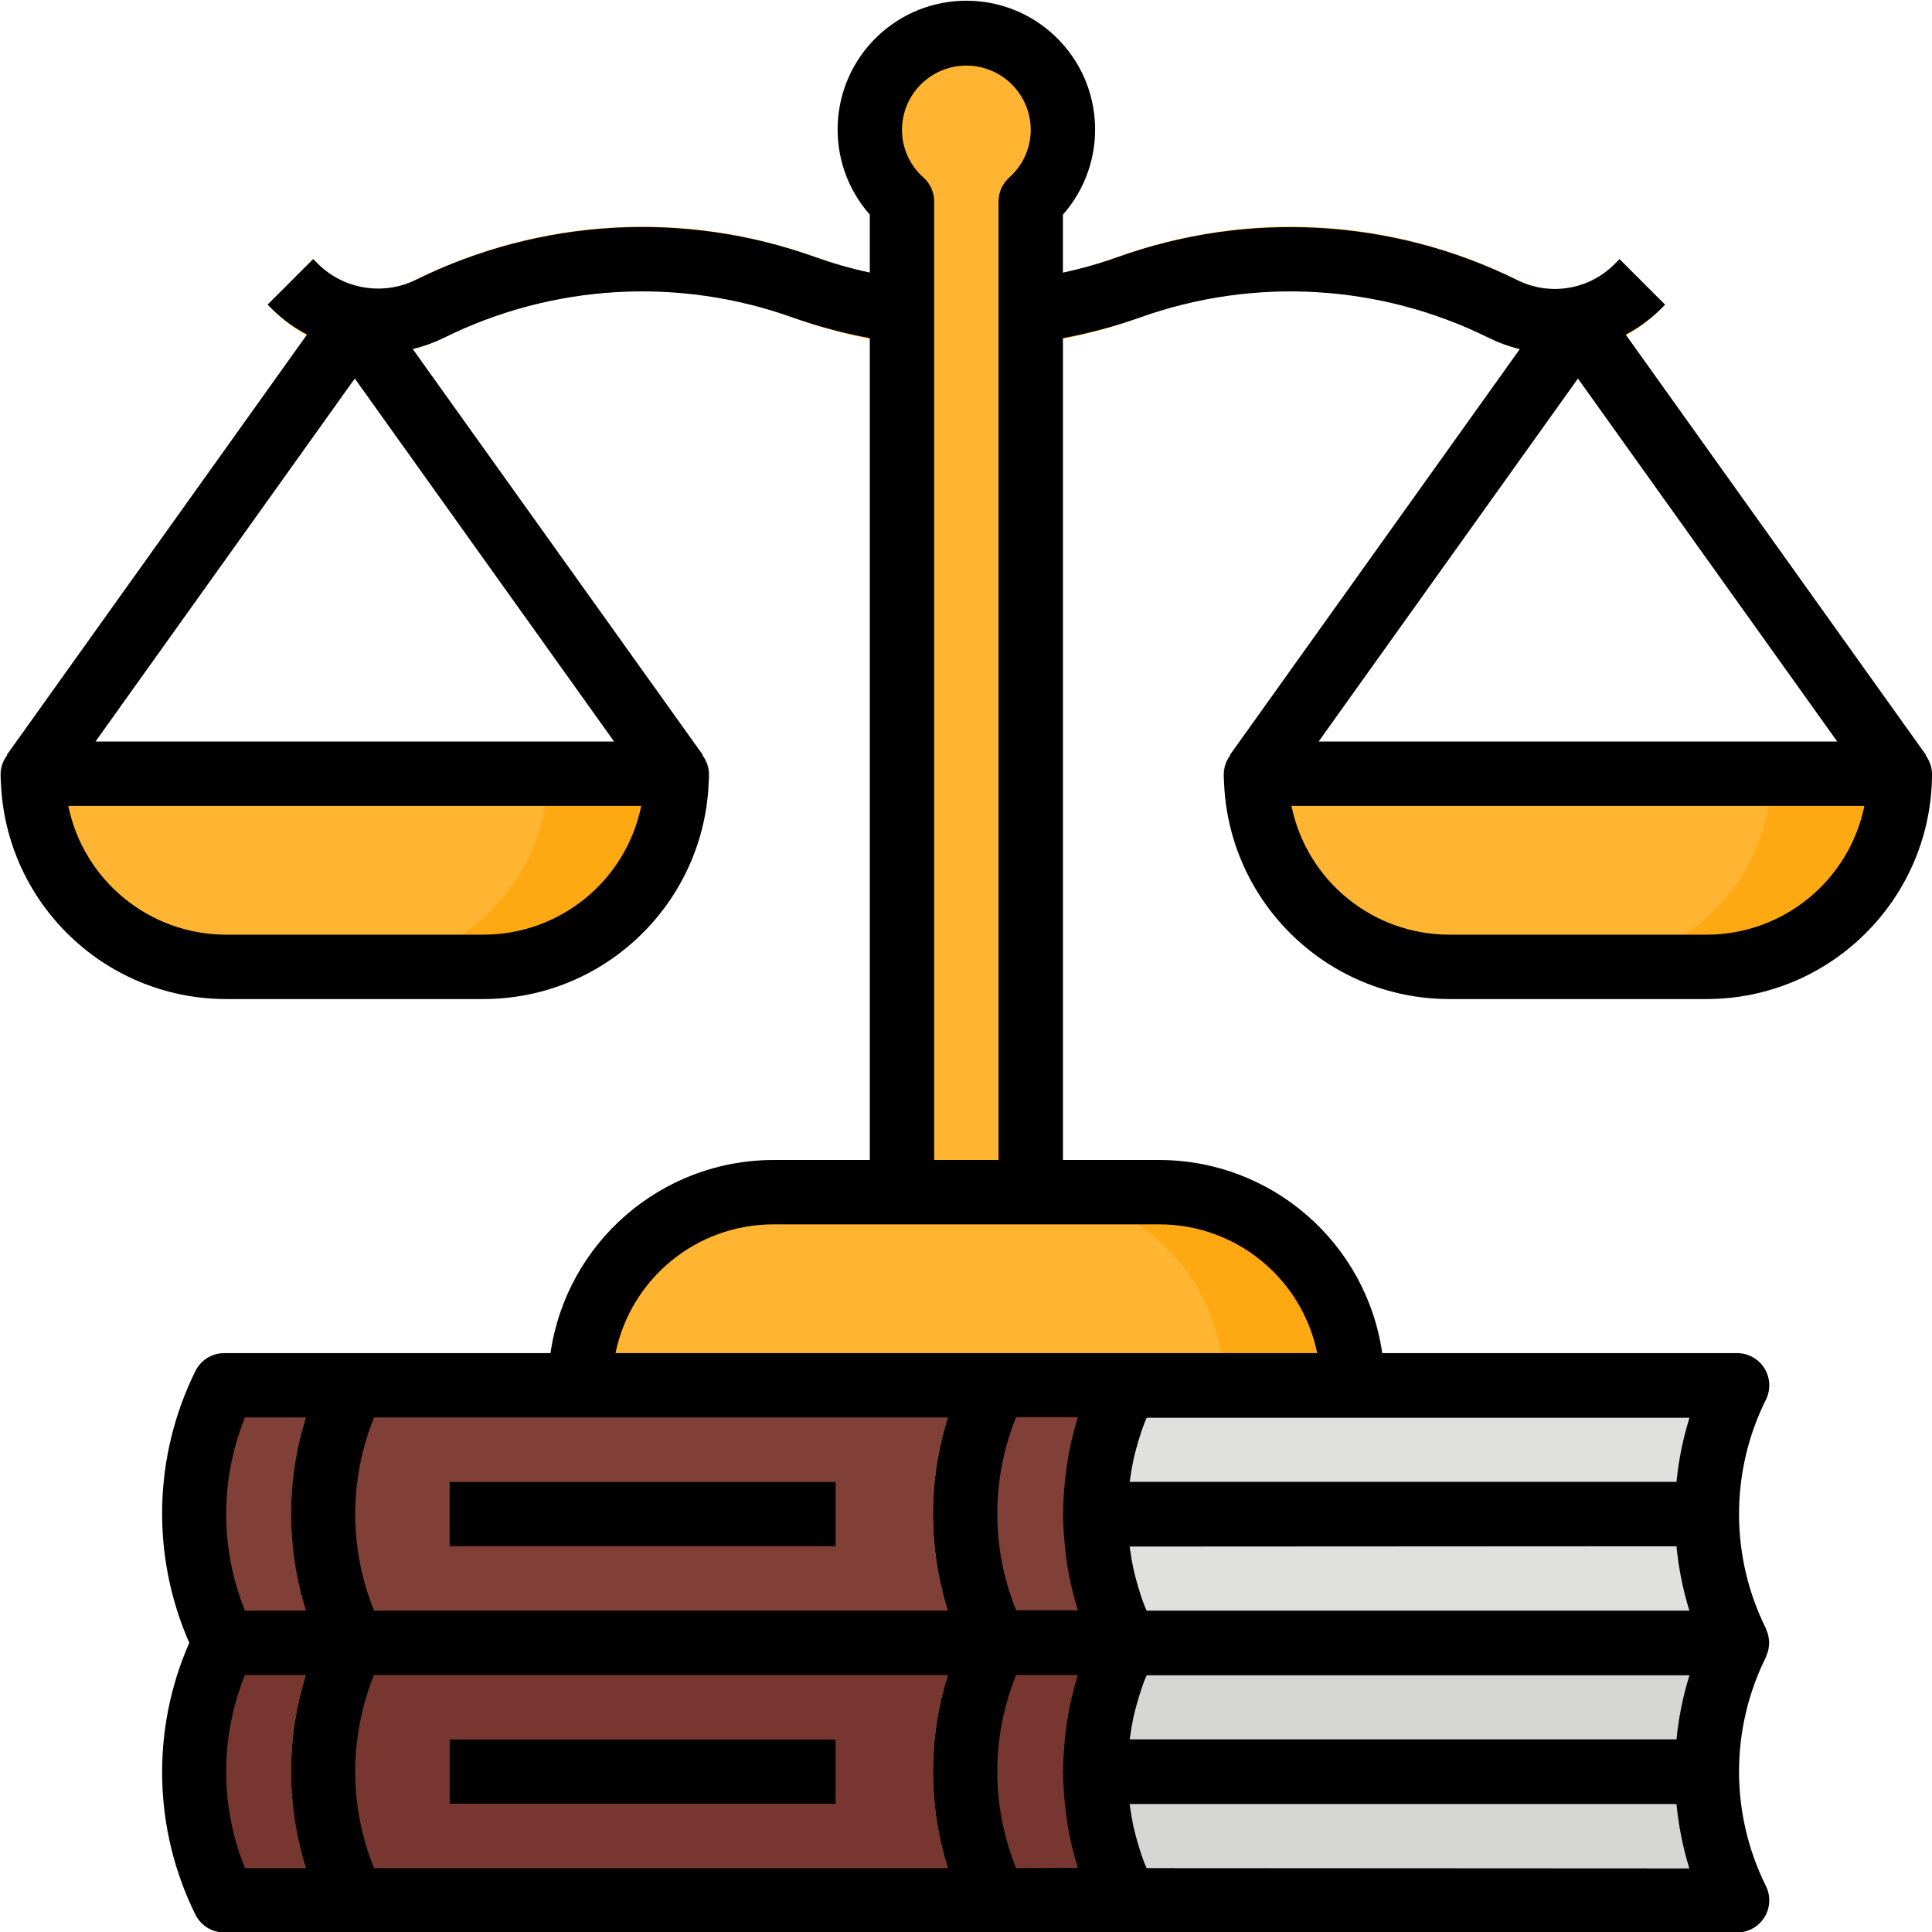 <svg height="480pt" viewBox="0 0 480.178 480" width="480pt" xmlns="http://www.w3.org/2000/svg"><path d="m93.875 87.727c-9.781.008-19.164-3.883-26.074-10.809l-1.277-1.277 11.312-11.312 1.277 1.277c6.348 6.379 16.07 7.953 24.105 3.906 30.945-15.41 66.852-17.477 99.359-5.711 24.273 8.812 50.879 8.812 75.152 0 32.516-11.762 68.43-9.695 99.383 5.711 8.035 4.047 17.762 2.473 24.105-3.906l1.281-1.277 11.309 11.312-1.277 1.277c-11.219 11.234-28.375 14.016-42.57 6.906-27.02-13.449-58.371-15.254-86.758-4.992-27.812 10.094-58.285 10.094-86.098 0-28.387-10.262-59.738-8.461-86.758 4.992-5.113 2.559-10.754 3.898-16.473 3.902zm0 0" fill="#ffa912"/><path d="m192.18 296.215h96c26.508 0 48 21.492 48 48h-192c0-26.508 21.488-48 48-48zm0 0" fill="#ffb531"/><path d="m288.18 296.215h-32c26.508 0 48 21.492 48 48h32c0-26.508-21.492-48-48-48zm0 0" fill="#ffa912"/><g fill="#ffb531"><path d="m264.18 32.215c.055-11.043-7.434-20.699-18.145-23.395-10.707-2.695-21.875 2.266-27.055 12.02-5.18 9.754-3.031 21.781 5.199 29.145v246.23h32v-246.23c5.078-4.512 7.988-10.977 8-17.77zm0 0"/><path d="m8.18 192.215h160c0 26.512-21.492 48-48 48h-64c-26.512 0-48-21.488-48-48zm0 0"/><path d="m312.18 192.215h160c0 26.512-21.492 48-48 48h-64c-26.512 0-48-21.488-48-48zm0 0"/></g><path d="m440.18 192.215c0 26.512-21.492 48-48 48h32c26.508 0 48-21.488 48-48zm0 0" fill="#ffa912"/><path d="m94.684 75.566c-1.574-1.988-3.969-3.148-6.504-3.148-2.539 0-4.934 1.16-6.504 3.148l-80 112c-1.797 2.32-2.18 5.434-1 8.117 1.18 2.684 3.73 4.508 6.652 4.754s5.742-1.125 7.355-3.574l73.496-102.879 73.496 102.879c1.609 2.449 4.434 3.82 7.352 3.574 2.922-.246 5.477-2.07 6.652-4.754 1.18-2.684.797-5.797-.996-8.117zm0 0" fill="#d6d6d4"/><path d="m478.684 187.566-80-112c-1.574-1.988-3.969-3.148-6.504-3.148-2.539 0-4.934 1.16-6.504 3.148l-80 112c-1.797 2.32-2.18 5.434-1 8.117 1.18 2.684 3.73 4.508 6.652 4.754s5.742-1.125 7.355-3.574l73.496-102.879 73.496 102.879c2.629 3.398 7.477 4.109 10.977 1.609 3.496-2.496 4.395-7.316 2.031-10.906zm0 0" fill="#d6d6d4"/><path d="m136.18 192.215c0 26.512-21.492 48-48 48h32c26.508 0 48-21.488 48-48zm0 0" fill="#ffa912"/><path d="m279.73 408.215h-224c-10.074-20.145-10.074-43.855 0-64h224c-10.074 20.145-10.074 43.855 0 64zm0 0" fill="#803f37"/><path d="m94.809 347.953 1.977-3.738h-17.742c-8.922 20.402-8.922 43.598 0 64h17.719l-1.887-3.574c-8.875-17.852-8.898-38.82-.066-56.688zm0 0" fill="#ffb531"/><path d="m254.281 348.094 2.152-3.879h-17.855c-8.918 20.402-8.918 43.598 0 64h17.809l-1.992-3.574c-8.852-17.801-8.891-38.711-.113-56.547zm0 0" fill="#ffb531"/><path d="m279.73 344.215c-10.074 20.145-10.074 43.855 0 64h152c-10.074-20.145-10.074-43.855 0-64zm0 0" fill="#e0e0de"/><path d="m111.73 368.215h96v16h-96zm0 0" fill="#f98500"/><path d="m424.633 368.215h-152c-.59 5.316-.59 10.684 0 16h152c-.59-5.316-.59-10.684 0-16zm0 0" fill="#d6d6d4"/><path d="m279.73 472.215h-224c-10.074-20.145-10.074-43.855 0-64h224c-10.074 20.145-10.074 43.855 0 64zm0 0" fill="#773730"/><path d="m94.809 411.953 1.977-3.738h-17.742c-8.922 20.402-8.922 43.598 0 64h17.719l-1.887-3.574c-8.875-17.852-8.898-38.82-.066-56.688zm0 0" fill="#ffb531"/><path d="m254.281 412.094 2.152-3.879h-17.855c-8.918 20.402-8.918 43.598 0 64h17.809l-1.992-3.574c-8.852-17.801-8.891-38.711-.113-56.547zm0 0" fill="#ffb531"/><path d="m279.73 408.215c-10.074 20.145-10.074 43.855 0 64h152c-10.074-20.145-10.074-43.855 0-64zm0 0" fill="#d6d6d4"/><path d="m111.73 432.215h96v16h-96zm0 0" fill="#f98500"/><path d="m424.633 432.215h-152c-.59 5.316-.59 10.684 0 16h152c-.59-5.316-.59-10.684 0-16zm0 0" fill="#c7c7c5"/><path d="m111.73 432.215h96v16h-96zm0 0"/><path d="m111.73 368.215h96v16h-96zm0 0"/><path d="m478.684 187.566-74.641-104.496c3.117-1.633 5.984-3.707 8.512-6.16l1.281-1.277-11.312-11.312-1.281 1.277c-6.363 6.371-16.09 7.953-24.145 3.93-30.961-15.293-66.809-17.355-99.32-5.711-4.441 1.582-8.984 2.867-13.598 3.855v-14.418c11.344-12.863 10.527-32.387-1.852-44.262-12.379-11.871-31.918-11.871-44.301 0-12.379 11.875-13.195 31.398-1.848 44.262v14.402c-4.598-.984-9.125-2.27-13.555-3.848-32.508-11.664-68.359-9.609-99.328 5.688-8.078 3.918-17.75 2.352-24.184-3.914l-1.277-1.277-11.312 11.309 1.27 1.281c2.535 2.449 5.406 4.516 8.531 6.145l-74.648 104.527.109.082c-1.004 1.312-1.566 2.914-1.605 4.566.039 30.91 25.086 55.961 56 56h64c30.91-.039 55.957-25.09 56-56-.039-1.652-.598-3.254-1.602-4.566l.113-.082-72.113-100.902c2.684-.656 5.285-1.598 7.77-2.809 27.035-13.379 58.348-15.188 86.742-5.008 6.219 2.199 12.602 3.902 19.09 5.094v204.273h-24c-27.805.055-51.367 20.484-55.363 48h-81.086c-3.031.004-5.797 1.715-7.152 4.426-10.488 21.188-11.051 45.934-1.535 67.574-9.516 21.641-8.953 46.391 1.535 67.578 1.355 2.707 4.121 4.422 7.152 4.422h376c2.773 0 5.348-1.434 6.809-3.793 1.457-2.355 1.59-5.301.352-7.781-8.898-17.906-8.898-38.945 0-56.848.086-.215.16-.43.223-.648.133-.305.242-.617.328-.938.082-.328.141-.664.176-1 .109-.656.109-1.328 0-1.984-.035-.336-.094-.672-.176-1-.086-.32-.195-.633-.328-.934-.062-.223-.137-.438-.223-.648-8.898-17.906-8.898-38.945 0-56.848 1.238-2.48 1.105-5.43-.352-7.785-1.461-2.359-4.035-3.793-6.809-3.793h-88.191c-3.992-27.516-27.555-47.945-55.359-48h-24v-204.273c6.484-1.199 12.867-2.906 19.086-5.102 28.387-10.168 59.688-8.355 86.711 5.016 2.477 1.223 5.078 2.168 7.762 2.816l-72.062 100.895.109.082c-1.004 1.312-1.566 2.914-1.605 4.566.039 30.91 25.086 55.961 56 56h64c30.91-.039 55.957-25.09 56-56-.039-1.652-.598-3.254-1.602-4.566zm-390.504-93.582 64.453 90.23h-128.91zm32 138.23h-64c-19.004-.02-35.375-13.387-39.203-32h142.402c-3.824 18.613-20.199 31.98-39.199 32zm296.496 152c.516 5.43 1.586 10.789 3.199 16h-134.898c-.184-.465-.414-.918-.59-1.383-.305-.801-.578-1.602-.848-2.402-.473-1.391-.879-2.805-1.25-4.223-.207-.801-.422-1.602-.598-2.398-.328-1.539-.586-3.09-.801-4.641-.039-.297-.09-.586-.129-.879zm0 48h-135.898c0-.297.09-.582.129-.879.215-1.555.473-3.105.801-4.641.176-.801.391-1.602.598-2.398.371-1.418.801-2.832 1.25-4.227.273-.801.543-1.598.848-2.398.176-.465.406-.922.594-1.383h134.902c-1.617 5.184-2.695 10.52-3.223 15.926zm-150.312-74.398-.059.207c-.598 2.641-1.062 5.312-1.391 8-.086.688-.16 1.359-.23 2.047-.266 2.664-.449 5.328-.457 8v.207c0 2.676.191 5.336.457 8 .07.691.145 1.363.23 2.043.328 2.688.793 5.359 1.391 8l.059.207c.441 1.895.953 3.762 1.535 5.602h-15.344c-6.25-15.391-6.25-32.613 0-48h15.344c-.582 1.918-1.094 3.828-1.535 5.727zm-173.387 58.398h142.602c-4.914 15.625-4.914 32.379 0 48h-142.602c-6.246-15.391-6.246-32.609 0-48zm142.586-16h-142.586c-6.246-15.391-6.246-32.609 0-48h142.602c-4.914 15.625-4.914 32.379 0 48zm-174.672-48h15.137c-4.914 15.625-4.914 32.379 0 48h-15.137c-6.234-15.395-6.234-32.605 0-48zm0 64h15.137c-4.914 15.625-4.914 32.379 0 48h-15.137c-6.234-15.395-6.234-32.605 0-48zm191.664 48c-6.25-15.391-6.25-32.609 0-48h15.344c-.582 1.863-1.094 3.727-1.535 5.602l-.059.207c-.598 2.641-1.062 5.312-1.391 8-.086.688-.16 1.359-.23 2.047-.266 2.664-.449 5.328-.457 8v.207c0 2.676.191 5.336.457 8 .07.691.145 1.363.23 2.043.328 2.688.793 5.359 1.391 8l.059.207c.441 1.895.953 3.762 1.535 5.602zm32.422 0c-.184-.465-.414-.918-.59-1.383-.305-.801-.578-1.602-.848-2.402-.473-1.391-.879-2.805-1.25-4.223-.207-.801-.422-1.602-.598-2.398-.328-1.539-.586-3.09-.801-4.641-.039-.297-.09-.586-.129-.879h135.914c.516 5.426 1.586 10.789 3.199 16zm131.684-96h-135.883c0-.297.09-.582.129-.879.215-1.555.473-3.105.801-4.641.176-.801.391-1.602.598-2.398.371-1.418.801-2.832 1.25-4.227.273-.801.543-1.598.848-2.398.176-.465.406-.922.594-1.383h134.902c-1.617 5.184-2.695 10.52-3.223 15.926zm-89.281-32h-174.402c3.828-18.613 20.199-31.98 39.203-32h96c19 .02 35.375 13.387 39.199 32zm-95.199-48v-238.223c0-2.266-.961-4.426-2.641-5.945-3.402-2.992-5.355-7.301-5.359-11.832 0-8.836 7.16-16 16-16 8.836 0 16 7.164 16 16-.008 4.531-1.961 8.84-5.363 11.832-1.68 1.52-2.641 3.68-2.637 5.945v238.223zm224.453-104h-128.91l64.457-90.23zm-32.453 48h-64c-19.004-.02-35.375-13.387-39.203-32h142.402c-3.824 18.613-20.199 31.98-39.199 32zm0 0"/></svg>